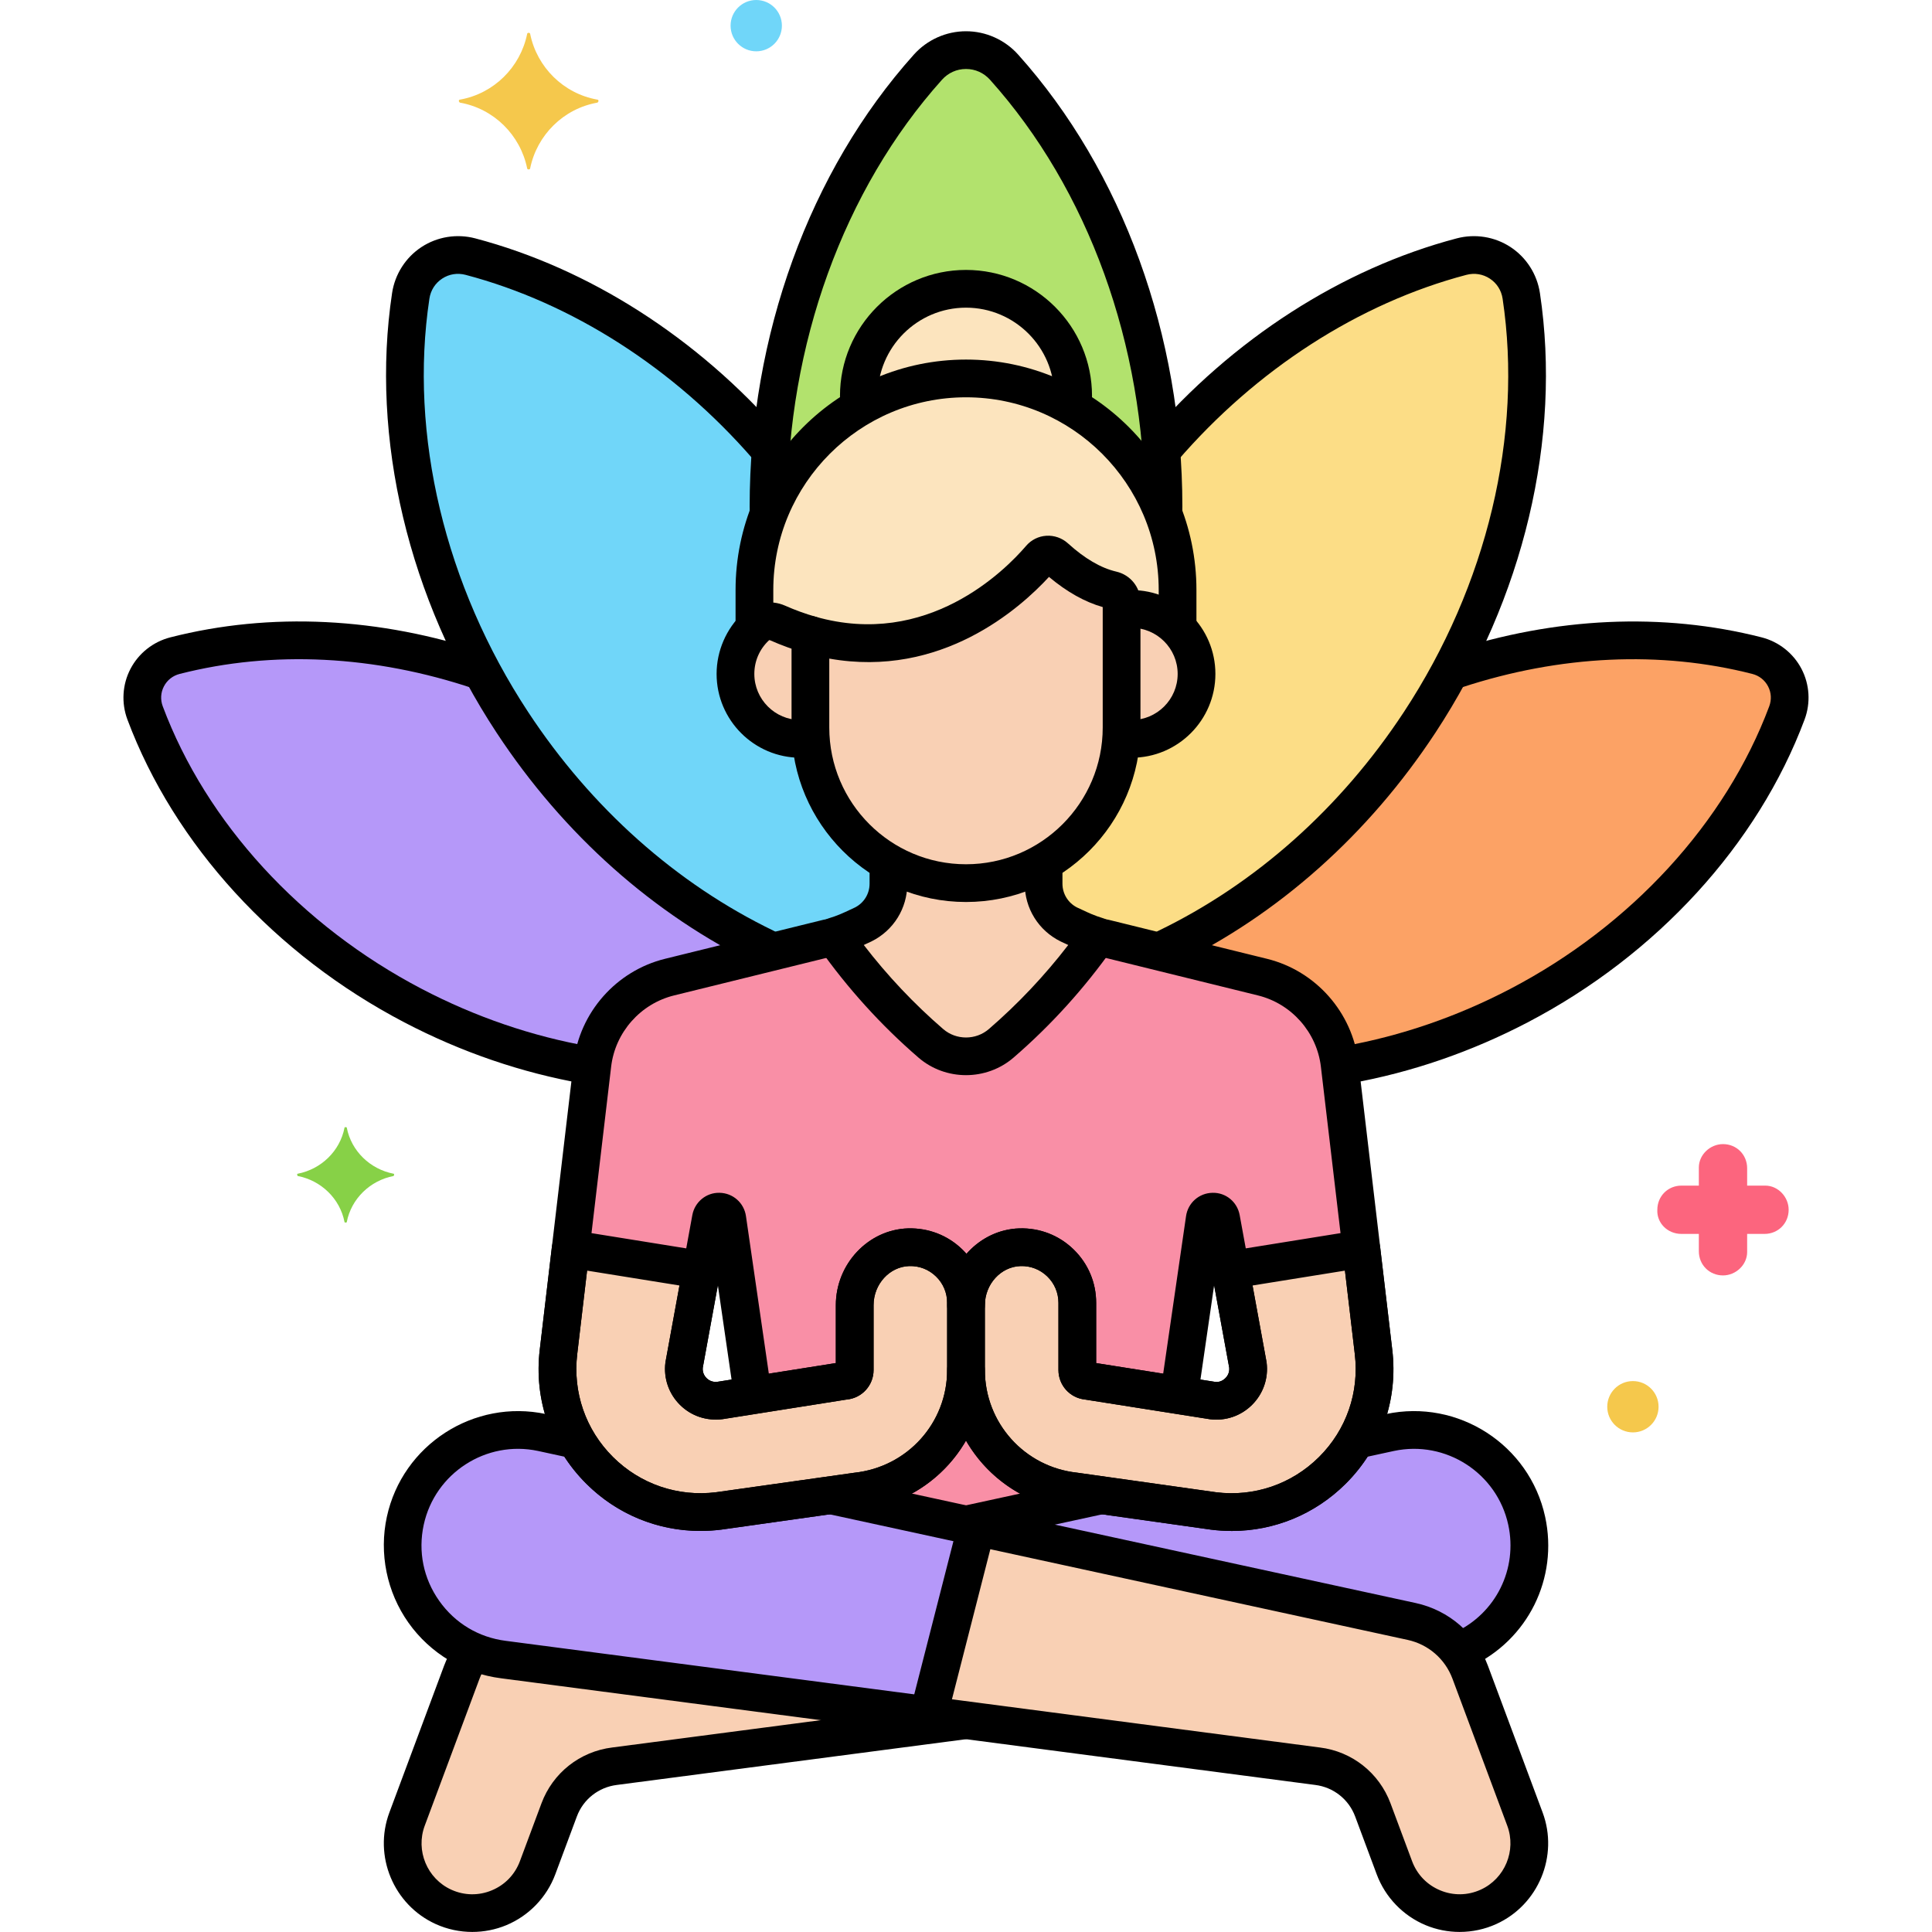 <svg enable-background="new 0 0 256 256" height="512" viewBox="0 0 256 256" width="512" xmlns="http://www.w3.org/2000/svg"><g id="Layer_46"><g><g><g><path d="m113.804 54.039s-.001 0-.001.001v-1.574c0-7.809 6.389-14.198 14.198-14.198s14.198 6.389 14.198 14.198v1.574s-.001 0-.001-.001c5.405 3.199 9.654 8.158 11.95 14.074.003-.332.022-.66.022-.993 0-23.019-8.135-43.74-21.121-58.217-2.706-3.017-7.387-3.017-10.094 0-12.986 14.477-21.121 35.198-21.121 58.217 0 .333.018.661.022.993 2.293-5.917 6.543-10.875 11.948-14.074z" fill="#b2e26d"/></g></g><g><g><path d="m201.576 39.207c-.565-3.76-4.233-6.174-7.91-5.205-14.518 3.825-28.636 12.669-39.798 25.73.187 2.434.3 4.894.3 7.387 0 .339-.011.675-.014 1.013 1.209 3.124 1.88 6.51 1.88 10.048v5.042c1.552 1.557 2.512 3.705 2.512 6.077 0 4.754-3.854 8.607-8.607 8.607-.312 0-.617-.026-.92-.062-.227.649-.465 1.293-.706 1.933-1.029 6.168-4.808 11.424-10.036 14.457h.001v2.857c0 2.299 1.306 4.399 3.368 5.415 1.045.457 2.364 1.219 4.658 1.798l7.226 1.781c13.201-6.139 25.432-16.465 34.578-30.365 11.869-18.038 16.18-38.472 13.468-56.513z" fill="#fcdd86"/></g></g><g><g><path d="m107.431 97.786c-.447.072-.903.119-1.37.119-4.754 0-8.607-3.854-8.607-8.607 0-2.367.965-4.499 2.512-6.052v-5.066c0-3.536.67-6.921 1.879-10.043-.004-.339-.013-.677-.013-1.017 0-2.493.113-4.953.3-7.387-11.162-13.062-25.28-21.906-39.798-25.73-3.676-.969-7.345 1.445-7.91 5.205-2.712 18.041 1.599 38.475 13.468 56.513 9.147 13.901 21.381 24.225 34.584 30.363l7.22-1.779c2.299-.58 3.637-1.351 4.658-1.798 2.062-1.017 3.368-3.116 3.368-5.415v-2.857c-5.784-3.358-9.819-9.431-10.291-16.449z" fill="#70d6f9"/></g></g><g><path d="m232.805 86.874c-12.525-3.197-26.761-2.632-40.665 2.095-1.231 2.281-2.573 4.534-4.032 6.751-9.152 13.908-21.395 24.224-34.607 30.358l13.785 3.396c5.485 1.351 9.556 5.962 10.218 11.572l.025.208c7.948-1.32 15.983-3.951 23.725-7.995 17.327-9.05 29.728-23.321 35.52-38.788 1.207-3.222-.634-6.746-3.969-7.597z" fill="#fca265"/></g><g><path d="m78.496 141.046c.662-5.61 4.734-10.221 10.218-11.572l13.785-3.396c-13.211-6.134-25.455-16.449-34.607-30.358-1.459-2.217-2.801-4.471-4.032-6.751-13.904-4.727-28.14-5.292-40.665-2.095-3.335.851-5.176 4.375-3.969 7.598 5.792 15.467 18.192 29.738 35.52 38.788 7.742 4.043 15.777 6.675 23.725 7.995z" fill="#b598f9"/></g><g><g><path d="m154.157 70.167c-.026 0-.052 0-.078-.001-1.38-.043-2.464-1.176-2.422-2.556l.001-.042c.005-.149.01-.298.01-.449 0-21.426-7.466-42.037-20.482-56.547-.829-.923-1.96-1.432-3.186-1.432s-2.357.509-3.186 1.432c-13.017 14.511-20.482 35.122-20.482 56.547 0 .15.005.299.01.449l-4.997.197c-.007-.242-.013-.443-.013-.646 0-22.643 7.932-44.47 21.761-59.886 1.763-1.966 4.281-3.093 6.908-3.093s5.145 1.127 6.908 3.093c13.829 15.416 21.761 37.244 21.761 59.886 0 .203-.006.403-.012.604-.044 1.355-1.156 2.444-2.501 2.444z"/></g></g><g><g><path d="m154.537 128.109c-.93 0-1.822-.52-2.253-1.413-.601-1.243-.08-2.738 1.164-3.338 12.93-6.245 24.193-16.277 32.572-29.011 11.028-16.76 15.797-36.722 13.084-54.768-.167-1.107-.767-2.051-1.69-2.659-.923-.606-2.027-.785-3.11-.5-14.232 3.75-27.842 12.519-38.324 24.692-.901 1.046-2.479 1.163-3.526.263-1.046-.901-1.164-2.479-.263-3.526 11.135-12.933 25.639-22.26 40.839-26.265 2.438-.642 5.038-.22 7.132 1.158 2.095 1.379 3.512 3.6 3.886 6.093 2.894 19.248-2.155 40.482-13.852 58.259-8.875 13.489-20.831 24.127-34.574 30.765-.351.17-.721.25-1.085.25z"/></g></g><g><g><path d="m101.452 128.099c-.365 0-.735-.08-1.085-.25-13.74-6.638-25.691-17.273-34.562-30.755-11.698-17.776-16.747-39.011-13.853-58.259.375-2.493 1.791-4.714 3.886-6.093 2.095-1.378 4.693-1.801 7.133-1.158 15.038 3.962 29.424 13.154 40.508 25.883.907 1.041.798 2.62-.244 3.527-1.04.908-2.62.798-3.527-.244-10.432-11.98-23.932-20.621-38.011-24.331-1.083-.285-2.187-.107-3.11.5-.924.608-1.524 1.552-1.69 2.659-2.713 18.045 2.056 38.007 13.084 54.768 8.375 12.728 19.634 22.756 32.56 29.001 1.243.601 1.764 2.095 1.164 3.338-.432.894-1.324 1.414-2.253 1.414z"/></g></g><g><path d="m178.523 143.583c-1.187 0-2.24-.849-2.458-2.058-.245-1.359.659-2.659 2.018-2.903 7.592-1.365 14.998-3.915 22.013-7.578 16.048-8.381 28.563-22.031 34.335-37.449.332-.885.276-1.828-.156-2.654-.432-.827-1.174-1.411-2.09-1.645-12.16-3.103-25.461-2.488-38.464 1.779-1.312.43-2.724-.285-3.155-1.596-.43-1.312.284-2.724 1.596-3.155 13.909-4.563 28.176-5.212 41.259-1.873 2.277.581 4.204 2.103 5.286 4.175s1.23 4.522.406 6.722c-6.2 16.557-19.578 31.183-36.704 40.127-7.464 3.898-15.351 6.612-23.442 8.067-.148.027-.297.041-.444.041z"/></g><g><path d="m77.783 143.637c-.144 0-.289-.013-.435-.038-8.202-1.439-16.195-4.172-23.759-8.123-17.126-8.944-30.504-23.57-36.704-40.127-.824-2.2-.676-4.65.406-6.722s3.009-3.594 5.286-4.175c13.263-3.386 27.715-2.677 41.794 2.051 1.309.439 2.014 1.857 1.574 3.166s-1.858 2.012-3.166 1.574c-13.163-4.42-26.638-5.093-38.966-1.946-.916.234-1.658.818-2.09 1.645s-.487 1.769-.156 2.654c5.773 15.418 18.288 29.068 34.335 37.449 7.108 3.712 14.614 6.279 22.309 7.63 1.36.239 2.269 1.535 2.03 2.895-.212 1.212-1.267 2.067-2.458 2.067z"/></g><g><path d="m149.939 80.691c-.45 0-.891.038-1.323.105v15.607c0 .465-.021.925-.052 1.383.449.072.906.12 1.375.12 4.754 0 8.607-3.854 8.607-8.607.001-4.755-3.853-8.608-8.607-8.608z" fill="#f9d0b4"/></g><g><path d="m137.861 73.957c-3.14 3.665-14.274 14.784-30.477 10.168v12.278c0 11.339 9.277 20.616 20.616 20.616 11.339 0 20.616-9.277 20.616-20.616v-16.656c0-.757-.53-1.399-1.268-1.57-2.086-.483-4.619-1.692-7.523-4.33-.574-.522-1.459-.479-1.964.11z" fill="#f9d0b4"/></g><g><path d="m107.384 84.125c-1.416-.403-2.87-.925-4.36-1.583-.961-.424-2.084-.229-2.851.49-1.672 1.568-2.719 3.793-2.719 6.267 0 4.754 3.854 8.607 8.607 8.607.469 0 .926-.048 1.375-.12-.031-.458-.052-.918-.052-1.383z" fill="#f9d0b4"/></g><g><g><path d="m100.172 83.031c.767-.719 1.89-.914 2.851-.49 1.491.658 2.945 1.18 4.36 1.583 16.203 4.616 27.337-6.503 30.477-10.168.505-.589 1.39-.632 1.964-.11 2.904 2.638 5.436 3.846 7.523 4.33.738.171 1.268.813 1.268 1.57v1.049c.432-.067.873-.105 1.323-.105 2.382 0 4.537.968 6.095 2.531v-5.041c0-15.419-12.616-28.034-28.034-28.034-15.419 0-28.034 12.616-28.034 28.034v5.066c.071-.071.135-.147.207-.215z" fill="#fce4be"/></g></g><g><path d="m128 50.145c5.173 0 10.026 1.425 14.198 3.894v-1.574c0-7.809-6.389-14.198-14.198-14.198s-14.198 6.389-14.198 14.198v1.574c4.171-2.469 9.025-3.894 14.198-3.894z" fill="#fce4be"/></g><g><path d="m202.064 241.043-7.258-19.47c-1.273-3.414-4.195-5.945-7.755-6.719l-77.019-16.735-14.807 2.087c-7.989 1.009-15.209-3.052-18.857-9.402l-4.546-.988c-8.229-1.759-16.331 3.47-18.117 11.693-1.904 8.764 4.119 17.275 13.018 18.394l107.853 14.13c3.333.412 6.16 2.645 7.333 5.792l2.858 7.665c1.869 5.013 7.595 7.392 12.466 5.179 4.414-2.004 6.524-7.083 4.831-11.626z" fill="#f9d0b4"/></g><g><path d="m66.723 219.904c-1.412-.178-2.741-.56-3.988-1.081-.635.829-1.166 1.745-1.541 2.75l-7.258 19.47c-1.694 4.543.417 9.622 4.831 11.628 4.871 2.213 10.597-.166 12.466-5.179l2.858-7.665c1.173-3.147 4-5.38 7.333-5.792l46.576-6.103z" fill="#f9d0b4"/></g><g><path d="m95.225 200.206c-7.989 1.009-15.209-3.052-18.857-9.402l-4.545-.988c-8.229-1.759-16.331 3.47-18.117 11.693-1.904 8.764 4.119 17.275 13.018 18.394l56.293 7.375 6.383-24.952-19.367-4.208z" fill="#b598f9"/></g><g><path d="m202.295 201.509c-1.786-8.223-9.888-13.452-18.117-11.693l-4.546.988c-3.647 6.348-10.863 10.411-18.856 9.402l-14.807-2.087-17.969 3.904 59.051 12.831c2.512.546 4.693 1.98 6.214 3.969 6.612-2.764 10.631-9.94 9.03-17.314z" fill="#b598f9"/></g><g><path d="m181.995 179.105-4.491-38.059c-.662-5.61-4.734-10.221-10.218-11.572l-20.983-5.17c-2.294-.579-3.613-1.341-4.658-1.798-2.062-1.017-3.368-3.116-3.368-5.415v-2.857c-3.032 1.76-6.538 2.785-10.277 2.785s-7.245-1.025-10.277-2.785v2.857c0 2.299-1.306 4.399-3.368 5.415-1.021.447-2.359 1.218-4.658 1.798l-20.983 5.17c-5.485 1.351-9.556 5.962-10.218 11.572l-4.491 38.059c-.516 4.271.416 8.31 2.363 11.698 3.825 6.658 11.254 10.363 18.857 9.402l14.807-2.087 17.968 3.905 17.968-3.904 14.807 2.087c12.181 1.537 22.708-8.779 21.22-21.101zm-86.62 6.469c-2.739.348-5.059-1.971-4.729-4.702l3.551-19.417c.224-1.226 1.993-1.194 2.172.04l3.195 22.005.155 1.388zm65.25 0-4.346-.687.157-1.387 3.195-22.005c.179-1.234 1.948-1.266 2.172-.04l3.551 19.417c.33 2.731-1.989 5.05-4.729 4.702z" fill="#f98fa6"/></g><g><path d="m138.277 117.091v-2.857c-3.032 1.76-6.538 2.785-10.277 2.785s-7.245-1.025-10.277-2.785v2.857c0 2.299-1.306 4.399-3.368 5.415-.894.391-2.031 1.031-3.844 1.573 3.689 5.228 7.994 9.993 12.828 14.167 2.67 2.306 6.652 2.306 9.323 0 4.834-4.174 9.138-8.939 12.828-14.167-1.804-.54-2.929-1.173-3.844-1.573-2.063-1.016-3.369-3.116-3.369-5.415z" fill="#f9d0b4"/></g><g><path d="m128 142.463c-2.251 0-4.501-.774-6.295-2.324-4.96-4.281-9.413-9.199-13.236-14.617-.464-.657-.583-1.498-.32-2.258s.875-1.348 1.646-1.579c1.19-.356 2.04-.759 2.79-1.114.252-.12.487-.23.707-.328 1.192-.607 1.931-1.811 1.931-3.152v-2.091c0-1.381 1.119-2.5 2.5-2.5s2.5 1.119 2.5 2.5v2.091c0 3.275-1.825 6.209-4.762 7.658-.034.017-.069.033-.104.048-.196.086-.405.185-.632.293-.086.041-.176.083-.269.127 3.137 4.075 6.665 7.811 10.518 11.137 1.726 1.492 4.329 1.491 6.055.001 3.854-3.328 7.381-7.064 10.518-11.138-.087-.041-.172-.081-.253-.119-.232-.11-.446-.211-.648-.3-.035-.016-.07-.032-.104-.049-2.938-1.448-4.762-4.382-4.762-7.658v-1.966c0-1.381 1.119-2.5 2.5-2.5s2.5 1.119 2.5 2.5v1.966c0 1.341.739 2.545 1.931 3.152.227.101.465.213.722.334.747.353 1.594.754 2.775 1.107.771.23 1.383.818 1.646 1.579s.144 1.601-.32 2.258c-3.822 5.417-8.275 10.334-13.236 14.618-1.798 1.549-4.048 2.324-6.298 2.324z"/></g><g><path d="m165.354 180.873c.33 2.73-1.989 5.05-4.728 4.702l-16.411-2.594c-.06-.007-.119-.014-.179-.021-.731-.076-1.287-.693-1.287-1.428v-8.898c0-4.148-3.424-7.495-7.6-7.37-4.036.121-7.148 3.642-7.148 7.679v-.309c0-4.148-3.424-7.496-7.6-7.37-4.036.121-7.147 3.638-7.147 7.676v8.596c0 .735-.556 1.348-1.287 1.424-.06.006-.12.013-.179.021l-16.411 2.594c-2.739.348-5.059-1.971-4.729-4.702l2.304-12.601-17.338-2.789-1.607 13.622c-1.482 12.276 8.968 22.647 21.22 21.1l18.337-2.584c8.236-.892 14.436-7.79 14.436-16.089 0 8.299 6.2 15.197 14.439 16.089l18.337 2.584c12.262 1.548 22.701-8.835 21.22-21.1l-1.607-13.622-17.338 2.789z" fill="#f9d0b4"/></g><g><path d="m222.806 163.5h2.3v2.3c0 1.8 1.4 3.2 3.2 3.2 1.7 0 3.2-1.4 3.2-3.1v-.1-2.3h2.3c1.8 0 3.2-1.4 3.2-3.2 0-1.7-1.4-3.2-3.1-3.2h-.1-2.3v-2.3c0-1.8-1.4-3.2-3.2-3.2-1.7 0-3.2 1.4-3.2 3.1v.1 2.3h-2.3c-1.8 0-3.2 1.4-3.2 3.2-.1 1.7 1.3 3.2 3.2 3.2-.1 0-.1 0 0 0z" fill="#fc657e"/></g><g><circle cx="100.206" cy="3.4" fill="#70d6f9" r="3.4"/></g><g><path d="m52.15 155.525c-3.1-.6-5.6-3-6.2-6.1 0-.1-.3-.1-.3 0-.6 3.1-3.1 5.5-6.2 6.1-.1 0-.1.2 0 .3 3.1.6 5.6 3 6.2 6.1 0 .1.3.1.3 0 .6-3.1 3.1-5.5 6.2-6.1.1-.1.1-.3 0-.3z" fill="#87d147"/></g><g><circle cx="216.369" cy="186.4" fill="#f5c84c" r="3.4"/></g><g><path d="m60.95 13.2c4.5-.8 8-4.3 8.9-8.7 0-.2.4-.2.4 0 .9 4.4 4.4 7.9 8.9 8.7.2 0 .2.3 0 .4-4.5.8-8 4.3-8.9 8.7 0 .2-.4.2-.4 0-.9-4.4-4.4-7.9-8.9-8.7-.2-.1-.2-.4 0-.4z" fill="#f5c84c"/></g><g><path d="m149.939 100.405c-1.381 0-2.5-1.119-2.5-2.5s1.119-2.5 2.5-2.5c3.368 0 6.107-2.74 6.107-6.107s-2.74-6.107-6.107-6.107c-1.381 0-2.5-1.119-2.5-2.5s1.119-2.5 2.5-2.5c6.125 0 11.107 4.983 11.107 11.107s-4.982 11.107-11.107 11.107z"/></g><g><path d="m128 119.519c-12.746 0-23.116-10.37-23.116-23.116v-12.278c0-.784.368-1.523.994-1.995.627-.473 1.437-.624 2.191-.409 14.806 4.216 25.093-6.121 27.894-9.39.684-.798 1.637-1.274 2.685-1.34 1.037-.066 2.083.3 2.858 1.004 2.217 2.015 4.372 3.275 6.407 3.746 1.886.437 3.204 2.084 3.204 4.006v16.656c-.001 12.746-10.371 23.116-23.117 23.116zm-18.116-32.252v9.136c0 9.989 8.127 18.116 18.116 18.116s18.116-8.127 18.116-18.116v-15.963c-2.372-.674-4.761-2.016-7.12-3.998-3.871 4.209-14.296 13.464-29.112 10.825z"/></g><g><path d="m106.061 100.405c-6.125 0-11.107-4.983-11.107-11.107 0-3.05 1.279-5.999 3.509-8.09 1.502-1.409 3.689-1.784 5.57-.953 1.338.591 2.696 1.084 4.036 1.466 1.328.378 2.098 1.762 1.719 3.089-.378 1.329-1.761 2.098-3.089 1.719-1.562-.445-3.138-1.017-4.686-1.701-.042-.018-.094-.006-.131.027-1.244 1.167-1.929 2.745-1.929 4.443 0 3.368 2.74 6.107 6.107 6.107.158 0 .313-.008.467-.022 1.371-.119 2.592.887 2.718 2.262s-.887 2.591-2.262 2.718c-.303.027-.61.042-.922.042z"/></g><g><g><path d="m99.966 85.469c-1.381 0-2.5-1.119-2.5-2.5v-4.789c0-16.837 13.698-30.535 30.534-30.535s30.534 13.698 30.534 30.535v4.508c0 1.381-1.119 2.5-2.5 2.5s-2.5-1.119-2.5-2.5v-4.508c0-14.08-11.455-25.535-25.534-25.535s-25.534 11.455-25.534 25.535v4.789c0 1.381-1.119 2.5-2.5 2.5z"/></g></g><g><path d="m142.198 54.965c-1.381 0-2.5-1.119-2.5-2.5 0-6.45-5.248-11.698-11.698-11.698s-11.698 5.248-11.698 11.698c0 1.381-1.119 2.5-2.5 2.5s-2.5-1.119-2.5-2.5c0-9.207 7.491-16.698 16.698-16.698s16.698 7.491 16.698 16.698c0 1.381-1.119 2.5-2.5 2.5z"/></g><g><path d="m163.203 202.859c-.908 0-1.823-.057-2.74-.173l-18.373-2.589c-9.423-1.019-16.589-9.004-16.589-18.565v-8.589c0-5.455 4.294-10.021 9.573-10.178 2.7-.073 5.245.908 7.177 2.783 1.933 1.876 2.998 4.393 2.998 7.086v7.98l8.878 1.402 3.031-20.881c.255-1.753 1.726-3.05 3.497-3.083 1.779-.049 3.289 1.208 3.608 2.952l3.551 19.417c.009.05.017.1.022.15.251 2.075-.455 4.109-1.936 5.582-1.48 1.472-3.517 2.162-5.589 1.9l-16.538-2.608c-2.008-.209-3.524-1.893-3.524-3.915v-8.897c0-1.33-.525-2.572-1.48-3.499-.954-.925-2.206-1.414-3.545-1.373-2.604.078-4.722 2.401-4.722 5.18v8.589c0 7.002 5.248 12.85 12.208 13.604l18.417 2.594c5.036.638 10.028-1.063 13.652-4.668 3.623-3.604 5.35-8.582 4.737-13.657l-4.492-38.065c-.537-4.549-3.886-8.342-8.333-9.438l-20.983-5.17c-1.34-.33-2.16-1.685-1.829-3.025s1.686-2.16 3.025-1.829l20.983 5.17c6.459 1.591 11.323 7.099 12.103 13.706l4.491 38.059c.798 6.609-1.453 13.098-6.176 17.795-4.072 4.048-9.46 6.253-15.102 6.253zm-4.138-20.062 1.95.308c.652.086 1.137-.275 1.359-.497.217-.216.565-.678.503-1.376l-1.999-10.933zm-14.771-2.323.021.002c-.007-.001-.014-.002-.021-.002z"/></g><g><path d="m92.808 202.856c-5.662 0-11.045-2.205-15.112-6.25-4.722-4.696-6.972-11.185-6.173-17.801l4.49-38.052c.78-6.607 5.644-12.115 12.103-13.706l20.983-5.17c1.339-.333 2.695.488 3.025 1.829s-.489 2.695-1.829 3.025l-20.983 5.17c-4.448 1.096-7.797 4.889-8.333 9.438l-4.491 38.059c-.614 5.083 1.112 10.061 4.734 13.663 3.625 3.605 8.617 5.304 13.689 4.664l18.301-2.58c7.04-.764 12.288-6.612 12.288-13.614v-8.897c0-1.33-.525-2.572-1.48-3.498-.954-.926-2.206-1.415-3.545-1.374-2.604.078-4.722 2.4-4.722 5.177v8.596c0 2.02-1.517 3.701-3.528 3.91l-.136.016-16.323 2.582c-2.144.276-4.184-.418-5.665-1.889-1.481-1.473-2.187-3.507-1.936-5.582.006-.05.014-.1.022-.15l3.55-19.417c.319-1.744 1.857-3 3.609-2.953 1.771.033 3.242 1.329 3.497 3.083l3.031 20.881 8.878-1.404v-7.673c0-5.453 4.294-10.018 9.573-10.175 2.699-.068 5.245.908 7.177 2.783 1.933 1.876 2.998 4.393 2.998 7.086v8.897c0 9.561-7.167 17.546-16.669 18.575l-18.257 2.575c-.926.118-1.85.176-2.766.176zm.314-21.624c-.062.698.286 1.16.503 1.376.222.221.706.575 1.434.486l1.876-.296-1.814-12.498zm18.581-.758c-.012.001-.024.003-.036.004z"/></g><g><path d="m193.414 255.993c-1.532 0-3.063-.297-4.5-.894-2.993-1.244-5.358-3.698-6.49-6.735l-2.857-7.666c-.851-2.282-2.88-3.885-5.297-4.184l-107.872-14.131c-4.923-.62-9.402-3.305-12.275-7.365-2.874-4.061-3.917-9.177-2.861-14.039 2.074-9.544 11.534-15.646 21.083-13.607l4.331.941c1.349.293 2.206 1.625 1.912 2.974-.293 1.349-1.622 2.207-2.974 1.912l-4.323-.939c-6.856-1.464-13.653 2.921-15.144 9.781-.77 3.545-.04 7.128 2.056 10.089s5.232 4.841 8.831 5.294l107.866 14.131c4.256.526 7.846 3.362 9.351 7.397l2.858 7.666c.659 1.768 1.981 3.14 3.723 3.864 1.742.723 3.648.692 5.366-.088 3.205-1.456 4.752-5.18 3.522-8.478l-7.258-19.471c-.98-2.628-3.202-4.553-5.943-5.149l-76.792-16.686c-1.349-.293-2.206-1.625-1.912-2.974.293-1.349 1.625-2.209 2.974-1.912l76.793 16.686c4.413.959 7.989 4.058 9.566 8.288l7.258 19.471c2.143 5.748-.554 12.239-6.139 14.776-1.535.699-3.194 1.048-4.853 1.048z"/></g><g><path d="m62.586 255.993c-1.66 0-3.318-.349-4.854-1.046-5.585-2.538-8.282-9.029-6.139-14.777l7.257-19.47c.353-.946.833-1.868 1.426-2.742.775-1.141 2.33-1.439 3.473-.664 1.142.775 1.439 2.33.664 3.473-.369.543-.664 1.109-.877 1.68l-7.257 19.469c-1.23 3.298.317 7.022 3.522 8.479 1.718.78 3.624.811 5.366.087s3.064-2.096 3.723-3.864l2.858-7.666c1.504-4.036 5.094-6.871 9.368-7.399l46.162-6.048c1.378-.174 2.625.786 2.804 2.154.179 1.369-.785 2.624-2.154 2.804l-46.18 6.05c-2.435.301-4.464 1.904-5.314 4.186l-2.858 7.666c-1.131 3.036-3.497 5.491-6.49 6.734-1.436.597-2.968.894-4.5.894z"/></g><g><path d="m123.283 228.743c-.205 0-.414-.025-.622-.079-1.337-.342-2.145-1.704-1.802-3.042l5.857-22.895c.343-1.337 1.702-2.144 3.042-1.802 1.337.342 2.145 1.704 1.802 3.042l-5.857 22.895c-.289 1.13-1.305 1.881-2.42 1.881z"/></g><g><path d="m128.501 204.414c-1.151 0-2.186-.799-2.44-1.97-.293-1.349.563-2.681 1.912-2.974l17.317-3.763c1.351-.292 2.68.563 2.974 1.912s-.563 2.681-1.912 2.974l-17.317 3.763c-.18.04-.358.058-.534.058z"/></g><g><path d="m193.846 221.066c-.94 0-1.841-.533-2.266-1.441-.585-1.25-.046-2.739 1.205-3.324 5.433-2.542 8.338-8.407 7.067-14.262-1.49-6.86-8.287-11.246-15.152-9.779l-4.032.876c-1.347.296-2.681-.563-2.974-1.912s.563-2.681 1.912-2.974l4.041-.878c9.56-2.044 19.018 4.061 21.091 13.605 1.771 8.15-2.273 16.313-9.833 19.852-.343.162-.704.237-1.059.237z"/></g><g><path d="m163.203 202.859c-.908 0-1.823-.057-2.74-.173l-18.373-2.589c-6.072-.656-11.207-4.206-14.091-9.204-2.891 5-8.044 8.551-14.168 9.214l-18.257 2.575c-6.647.837-13.153-1.375-17.878-6.075-4.722-4.696-6.972-11.184-6.173-17.8l1.606-13.615c.08-.677.433-1.291.976-1.702.544-.411 1.23-.583 1.904-.474l17.338 2.789c.664.107 1.257.477 1.645 1.025.388.549.539 1.231.417 1.893l-2.288 12.511c-.062.698.286 1.16.503 1.376.222.221.706.575 1.434.486l15.693-2.481v-7.673c0-5.453 4.294-10.018 9.573-10.175 2.699-.068 5.245.908 7.177 2.783.196.19.382.387.56.589 1.749-1.997 4.245-3.29 7.01-3.373 2.702-.079 5.245.908 7.178 2.783 1.933 1.876 2.998 4.393 2.998 7.086v7.98l15.768 2.491c.652.086 1.137-.275 1.359-.497.217-.216.565-.678.503-1.376l-2.288-12.511c-.121-.661.029-1.344.417-1.893s.98-.918 1.645-1.025l17.338-2.789c.671-.109 1.36.063 1.904.474.543.411.896 1.025.976 1.702l1.607 13.623c.798 6.609-1.453 13.098-6.176 17.795-4.067 4.045-9.455 6.25-15.097 6.25zm-35.203-23.827c1.381 0 2.5 1.119 2.5 2.5 0 7.002 5.248 12.85 12.208 13.604l18.417 2.594c5.039.638 10.028-1.063 13.652-4.668 3.623-3.604 5.35-8.581 4.737-13.657l-1.303-11.04-12.243 1.969 1.845 10.088c.009.05.017.1.023.15.251 2.075-.455 4.109-1.936 5.582-1.48 1.471-3.519 2.164-5.589 1.9l-16.538-2.608c-2.008-.209-3.524-1.892-3.524-3.914v-8.898c0-1.33-.525-2.572-1.48-3.499-.954-.925-2.206-1.414-3.545-1.373-2.604.078-4.722 2.402-4.722 5.18 0 1.381-1.119 2.5-2.5 2.5s-2.5-1.119-2.5-2.5v-.309c0-1.33-.525-2.572-1.48-3.498-.954-.926-2.206-1.415-3.545-1.374-2.604.078-4.722 2.4-4.722 5.177v8.596c0 2.02-1.517 3.701-3.528 3.91l-.133.016-16.326 2.582c-2.144.276-4.184-.418-5.665-1.889-1.481-1.473-2.187-3.507-1.936-5.582.006-.05.014-.1.023-.15l1.845-10.088-12.243-1.969-1.302 11.033c-.614 5.083 1.112 10.06 4.734 13.663 3.625 3.605 8.617 5.304 13.689 4.664l18.301-2.58c7.04-.763 12.288-6.611 12.288-13.613-.002-1.38 1.117-2.499 2.498-2.499zm-16.297 1.442c-.012.001-.024.003-.037.004zm32.591 0 .021.002c-.007-.001-.014-.002-.021-.002z"/></g></g></g></svg>
